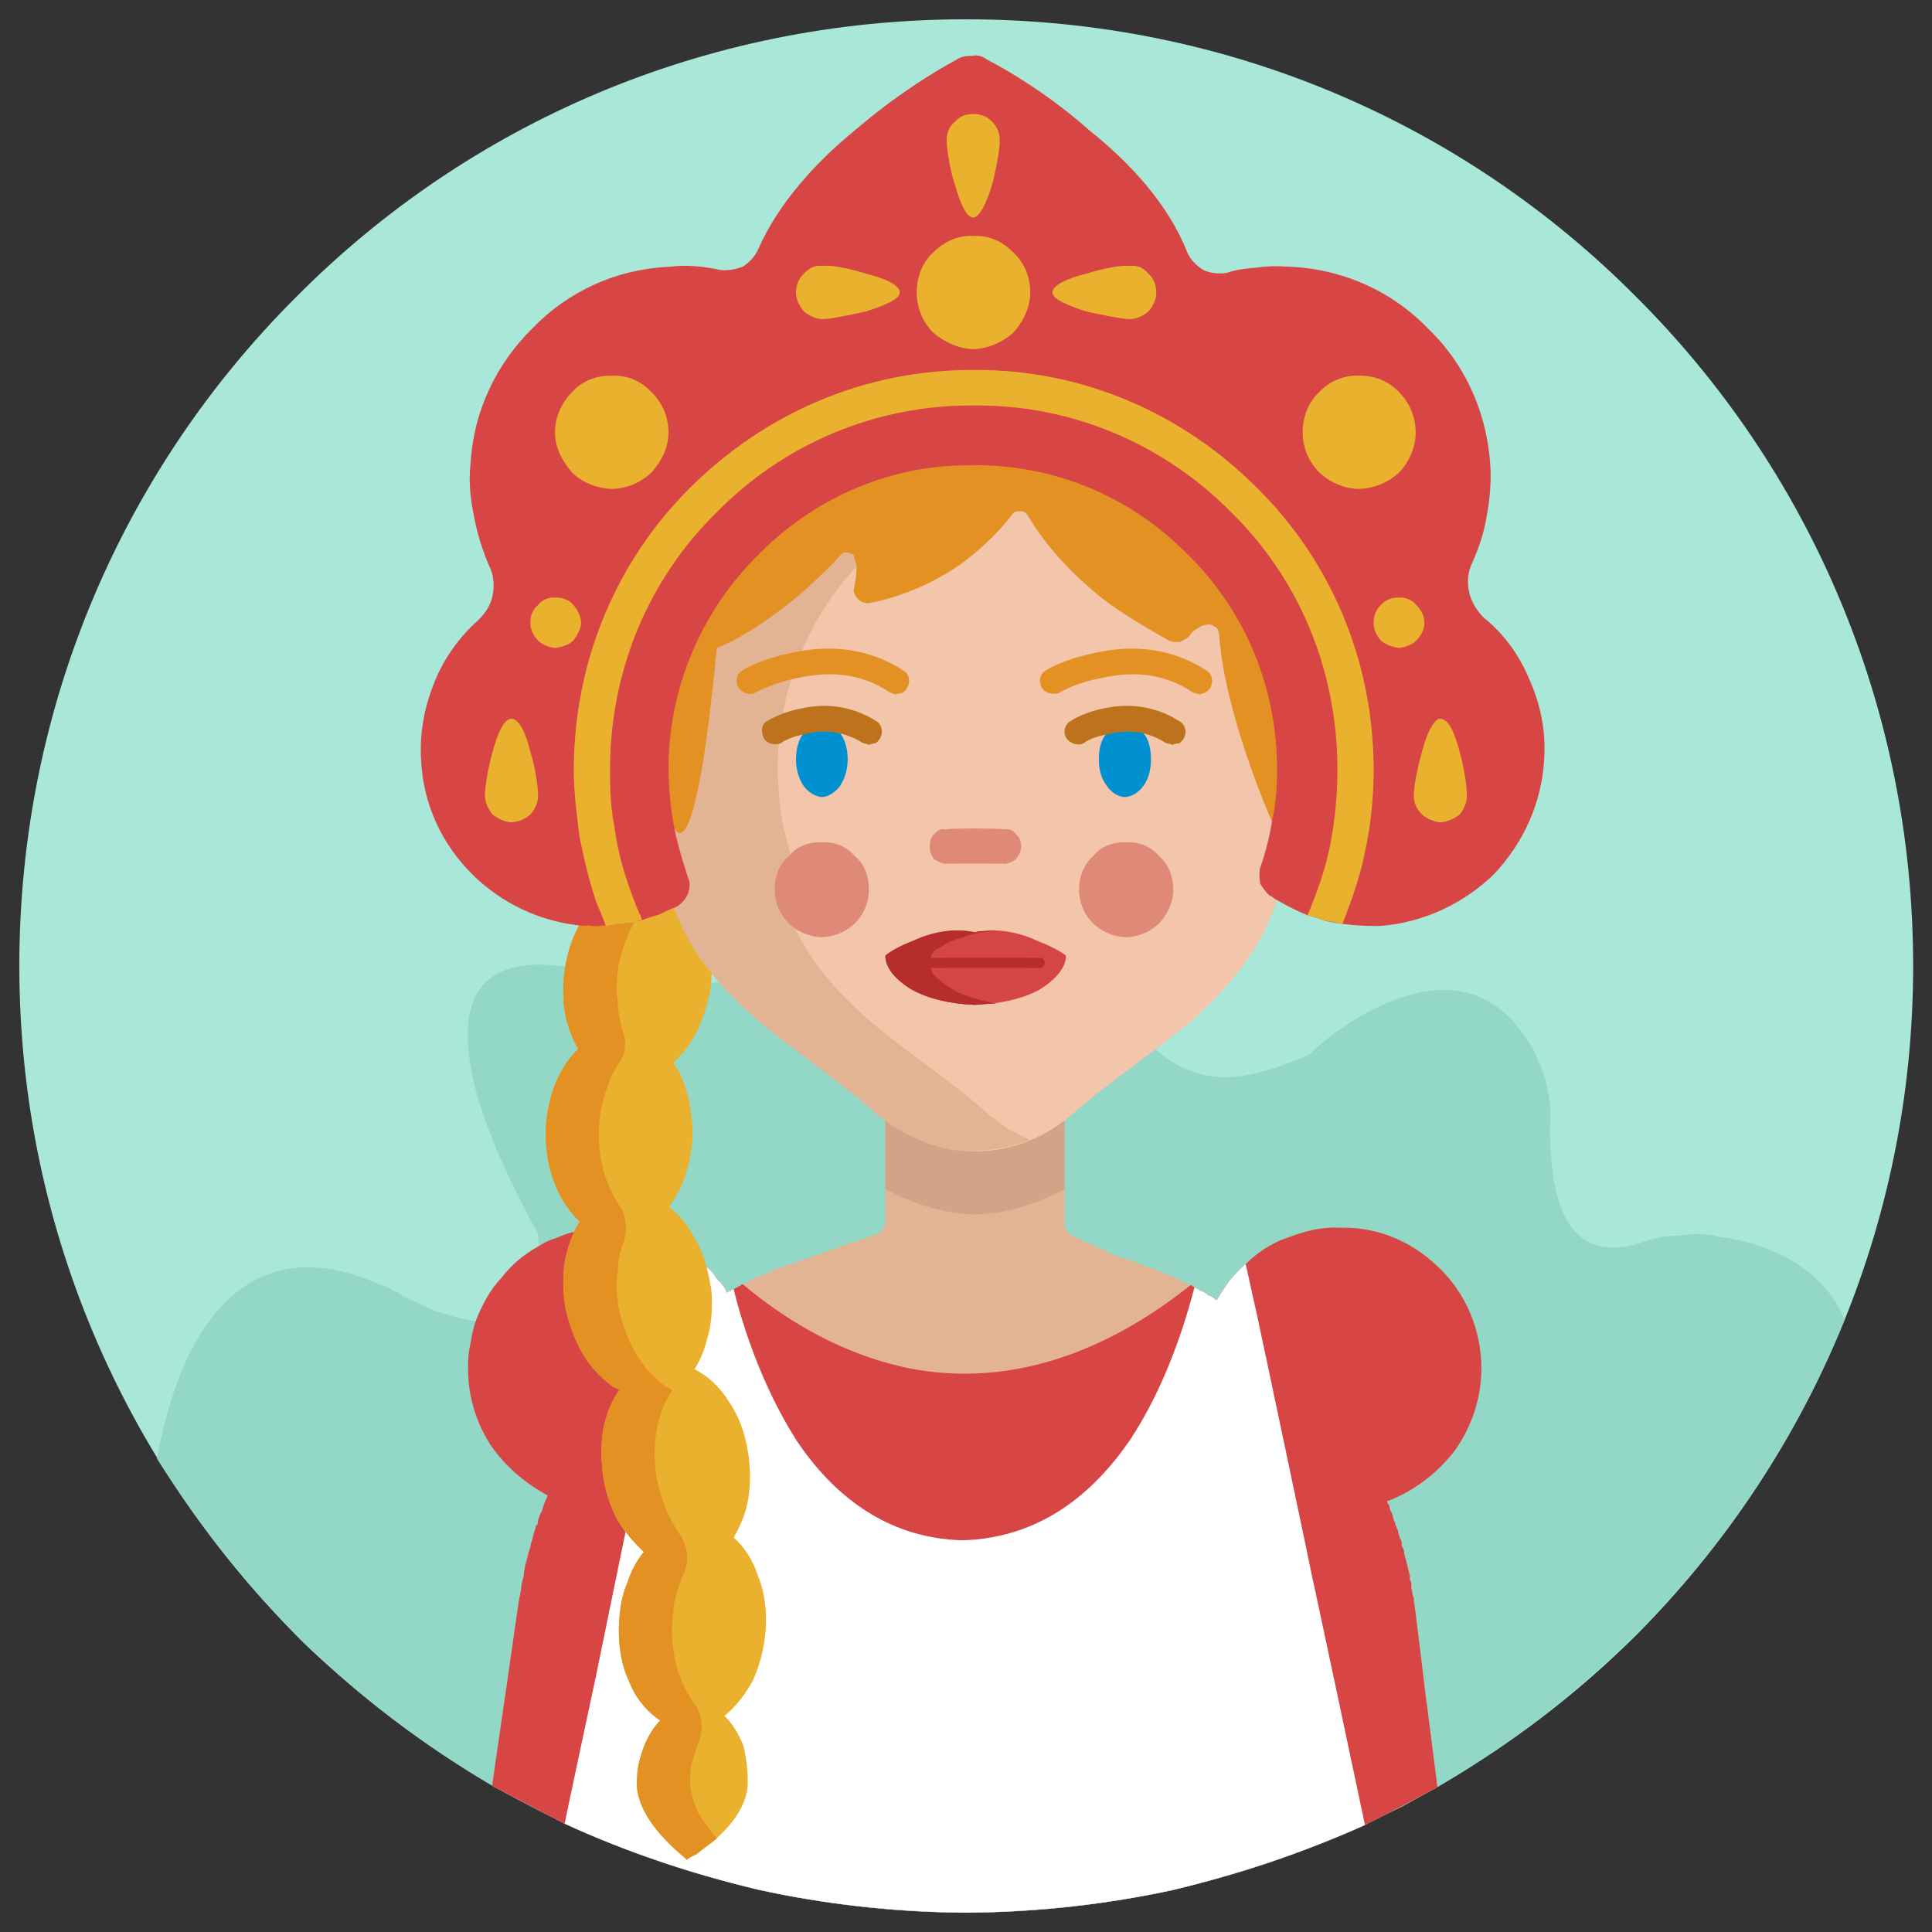 <svg xmlns="http://www.w3.org/2000/svg" version="1.1" xmlns:xlink="http://www.w3.org/1999/xlink" width="100%" height="100%" id="svgWorkerArea" viewBox="0 0 400 400" xmlns:artdraw="https://artdraw.muisca.co" style="background: white;"><rect x="0" y="0" width="400" height="400" fill="#333333" stroke="none"/><defs id="defsdoc"><pattern id="patternBool" x="0" y="0" width="10" height="10" patternUnits="userSpaceOnUse" patternTransform="rotate(35)"><circle cx="5" cy="5" r="4" style="stroke: none;fill: #ff000070;"></circle></pattern></defs><g id="fileImp-12346380" class="cosito"><path id="pathImp-247949546" class="grouped" style="fill:#a9e7d8" d="M396.1 200C396.1 253.967 374.2 302.967 338.7 338.593 303.2 373.867 254.2 395.867 200 396 145.9 395.867 96.9 373.867 61.4 338.593 25.9 302.967 4 253.967 4 200 4 145.767 25.9 96.767 61.4 61.407 96.9 25.667 145.9 3.967 200 4 254.2 3.967 303.2 25.667 338.7 61.407 374.2 96.767 396.1 145.767 396.1 200 396.1 199.867 396.1 199.867 396.1 200"></path><path id="pathImp-143459461" class="grouped" style="fill:#93d8c6" d="M381.9 273.217C373.7 293.367 362.1 312.367 347.7 328.787 333.6 344.867 316.6 358.867 297.6 370.007 295.2 371.267 292.7 372.667 290.2 374.088 287.7 375.267 285.1 376.367 282.6 377.847 270.1 383.467 256.7 387.967 242.9 391.293 229.2 394.267 214.8 395.867 200 396 185.2 395.867 170.7 394.267 156.9 391.219 142.9 387.867 129.5 383.367 116.9 377.571 111.9 374.967 106.8 372.367 101.9 369.724 87.7 361.367 74.7 351.367 62.9 340.184 51.4 328.667 41.2 315.867 32.5 301.997 33.9 294.367 36.9 281.767 43.8 272.882 50.7 263.867 61.7 258.367 78.7 265.966 79.5 266.167 80.4 266.467 81.2 267.108 81.9 267.367 82.8 267.767 83.4 268.37 84.8 268.867 87.2 270.167 89.8 271.283 92.5 272.167 95.5 273.167 98.5 273.5 102 273.667 105.4 273.167 107.9 270.908 110.2 268.467 111.8 264.367 111.5 258.019 111.5 256.967 111.4 256.167 111.4 255.415 111.4 255.367 102.4 239.967 98.5 225.716 94.7 210.967 96 197.167 117 200.122 118.7 200.167 120.4 200.367 122 201.001 123.9 201.267 125.9 201.767 127.9 202.472 128.9 202.667 130.2 202.967 131.4 203.575 132.5 203.867 133.9 204.267 135.2 204.884 135.2 204.767 133.9 205.467 134.8 205.886 135.7 205.867 138.8 205.667 147.2 203.69 147.4 203.367 147.7 203.367 147.9 203.494 147.9 203.367 148.8 203.267 148.8 203.292 148.8 203.267 148.9 202.967 148.9 203.246 148.9 202.967 149.2 202.967 149.2 203.2 150.9 202.667 152.7 202.167 154.8 201.694 156.9 200.867 159 200.367 161.7 199.762 162.4 199.367 163.3 198.967 164.3 198.767 165.2 198.267 166.3 197.767 167.3 197.228 168.4 196.467 169.4 195.867 170.7 195.28 171.9 194.467 173.2 193.667 174.4 193.04 174.4 192.767 175.2 192.467 175.2 192.609 175.4 192.267 175.7 192.267 175.9 192.168 182.9 187.967 190.9 183.267 199.2 180.768 207.4 178.167 215.9 177.467 223.4 182.214 224.5 182.667 225.4 183.267 226.4 184.172 227.4 184.767 228.4 185.467 229.3 186.648 229.3 186.467 229.3 187.267 229.3 188.531 229.4 189.667 229.4 191.267 229.8 193.423 230.2 196.667 230.9 200.867 232.5 205.428 233.9 209.667 236.2 213.767 239.3 217.173 242.4 220.167 246.4 222.367 251.8 222.958 256.9 223.367 263.4 221.867 271.4 218.138 271.4 217.867 278.2 211.367 287.2 207.66 296.2 203.767 307.4 202.667 315.4 214.156 317.4 216.767 318.7 219.867 319.9 223.241 320.7 226.367 321.2 229.767 320.9 233.274 320.9 238.367 321.2 245.667 323.7 251.265 326.1 256.467 330.7 259.967 339.2 257.484 341.9 256.467 344.7 255.867 347.6 255.813 350.2 255.367 353.2 255.367 355.9 256.059 360.4 256.667 365.7 257.967 370.6 260.814 375.2 263.367 379.4 267.267 381.9 273.217 381.9 273.167 381.9 273.167 381.9 273.217"></path><path id="pathImp-41734941" class="grouped" style="fill:#e2b493" d="M282.6 377.847C270.1 383.467 256.7 387.967 242.9 391.293 229.2 394.267 214.8 395.867 200 396 185.2 395.867 170.7 394.267 156.9 391.219 142.9 387.867 129.5 383.367 116.9 377.571 111.9 374.967 106.8 372.367 101.9 369.724 101.9 369.467 104.7 350.267 104.7 350.35 104.7 350.267 107.5 330.867 107.5 330.976 107.7 329.967 107.9 329.267 107.9 328.721 108 327.867 108.2 326.967 108.4 326.489 108.4 325.667 108.5 324.867 108.8 324.276 108.9 323.367 109.2 322.667 109.3 322.087 109.3 321.867 109.3 321.867 109.3 322.079 109.3 321.867 109.5 320.967 109.5 321.203 109.7 320.867 109.7 320.467 109.8 320.333 109.9 319.367 110.2 318.867 110.3 318.324 110.5 317.467 110.7 316.867 110.9 316.337 110.9 315.867 111 315.767 111.3 315.629 111.3 315.367 111.4 314.967 111.4 314.928 111.5 314.167 111.9 313.367 112.2 312.834 112.4 311.967 112.7 311.267 112.9 310.763 113 310.367 113.2 310.267 113.2 310.193 113.3 309.867 113.3 309.667 113.4 309.622 115.8 303.867 118.5 298.767 121.9 293.919 122.8 292.467 123.7 291.467 124.4 290.485 125.4 289.167 126.2 288.167 127 287.182 127 286.967 127 286.967 127 287.182 127 286.967 127 286.967 127 287.189 127.3 287.267 127.4 287.367 127.7 287.533 127.9 287.367 128 287.667 128.2 287.848 126.9 289.767 125.9 291.967 125.2 294.807 124.5 297.267 124.4 300.167 124.7 303.344 124.7 303.667 124.7 303.967 124.8 304.562 124.8 304.867 124.8 305.267 124.9 305.786 125 306.267 125.2 306.867 125.4 307.63 125.4 308.167 125.5 308.667 125.8 309.416 125.9 309.967 126.3 310.867 126.4 311.682 126.7 311.667 126.7 311.767 126.7 312.072 126.8 311.967 126.8 312.167 126.9 312.463 126.9 312.367 126.9 312.467 127 312.795 127 312.867 127.2 312.867 127.2 313.121 127.2 312.967 127.3 313.267 127.3 313.412 127.3 313.367 127.4 313.367 127.4 313.78 127.5 313.767 127.5 313.867 127.7 314.147 127.9 314.267 127.9 314.367 127.9 314.767 127.9 314.667 128 314.667 128 314.889 128 314.767 128 314.767 128 315.005 128 314.867 128.2 314.967 128.2 315.211 128.2 315.167 128.4 315.167 128.4 315.41 128.4 315.367 128.4 315.467 128.5 315.802 128.5 315.867 128.8 315.867 128.9 316.184 128.9 315.967 128.9 316.267 128.9 316.455 128.9 316.367 129.2 316.367 129.2 316.72 129.2 316.667 129.4 316.867 129.4 317.014 129.4 316.967 129.5 316.967 129.5 317.301 129.5 317.167 129.5 317.167 129.5 317.309 129.5 317.167 129.5 317.167 129.5 317.317 129.5 317.167 129.5 317.167 129.5 317.324 129.7 317.367 129.8 317.467 129.9 317.753 129.9 317.667 129.9 317.667 129.9 317.81 129.9 317.667 129.9 317.667 129.9 317.86 129.9 317.667 130 317.767 130 317.968 130 317.867 130 317.867 130.2 318.075 130.3 318.167 130.5 318.367 130.7 318.771 130.7 318.767 130.9 318.767 130.9 318.95 130.9 318.867 130.9 318.867 130.9 319.123 131 319.167 131.3 319.267 131.4 319.558 131.4 319.667 131.5 319.767 131.9 319.98 131.9 319.867 131.9 319.967 131.9 320.188 132.2 320.167 132.2 320.167 132.3 320.408 132.3 320.367 132.4 320.367 132.5 320.617 132.8 320.667 133 320.867 133.3 321.329 132.5 322.267 131.9 323.267 131.3 324.681 130.4 325.967 129.8 327.767 129.3 329.509 129.2 329.667 129.2 329.867 128.9 330.463 128.9 330.867 128.8 331.667 128.5 332.423 128.4 333.367 128.4 334.367 128.2 335.493 128.2 335.667 128.2 335.967 128.2 336.601 128.2 336.967 128.2 337.467 128.2 338.13 128.2 338.167 128.2 338.367 128.2 338.555 128.2 338.467 128.2 338.767 128.2 338.98 128.2 338.867 128.2 338.967 128.2 339.405 128.2 339.367 128.2 339.367 128.2 339.703 128.2 339.667 128.2 339.767 128.2 339.995 128.2 340.167 128.4 340.367 128.4 340.707 128.4 340.467 128.4 340.467 128.4 340.714 128.4 340.667 128.4 340.767 128.4 341.081 128.4 340.967 128.4 341.167 128.4 341.442 128.4 341.367 128.4 341.367 128.4 341.449 128.4 341.367 128.4 341.367 128.4 341.461 128.4 341.367 128.4 341.367 128.4 341.472 128.4 341.367 128.4 341.767 128.4 341.821 128.4 341.867 128.4 341.867 128.4 342.169 128.4 341.967 128.4 341.967 128.4 342.184 128.4 341.967 128.4 341.967 128.4 342.276 128.4 342.267 128.4 342.267 128.4 342.368 128.5 342.367 128.5 342.667 128.5 342.889 128.5 342.767 128.5 342.767 128.5 342.904 128.5 342.767 128.5 342.767 128.5 342.916 128.5 342.767 128.5 342.767 128.5 342.927 128.5 342.867 128.8 342.967 128.8 343.271 128.8 343.267 128.8 343.367 128.8 343.608 128.8 343.467 128.8 343.467 128.8 343.612 128.8 343.467 128.8 343.467 128.8 343.616 128.8 343.467 128.8 343.467 128.8 343.624 128.8 343.467 128.8 343.467 128.8 343.631 128.9 343.667 128.9 343.667 128.9 343.971 128.9 343.867 128.9 343.967 128.9 344.305 128.9 344.167 128.9 344.167 128.9 344.313 128.9 344.167 128.9 344.167 128.9 344.324 128.9 344.167 128.9 344.167 128.9 344.328 128.9 344.167 128.9 344.167 128.9 344.382 128.9 344.167 128.9 344.367 128.9 344.508 128.9 344.367 128.9 344.367 128.9 344.634 128.9 344.767 129.2 344.867 129.2 345.168 129.3 345.267 129.3 345.367 129.3 345.691 129.3 345.667 129.4 345.767 129.4 345.898 129.4 345.767 129.4 345.967 129.4 346.104 129.4 345.967 129.5 345.967 129.5 346.231 129.5 346.167 129.5 346.167 129.5 346.357 129.5 346.267 129.5 346.267 129.5 346.456 129.5 346.367 129.5 346.367 129.7 346.548 129.7 346.467 129.7 346.467 129.7 346.767 129.7 346.667 129.8 346.867 129.8 346.993 129.8 346.867 129.8 346.867 129.8 347.043 129.8 346.867 129.8 346.867 129.8 347.1 129.8 346.867 129.8 346.967 129.8 347.226 129.8 346.967 129.9 347.167 129.9 347.352 129.9 347.167 129.9 347.367 129.9 347.42 129.9 347.367 129.9 347.367 129.9 347.483 129.9 347.367 129.9 347.367 129.9 347.528 129.9 347.367 129.9 347.367 129.9 347.574 129.9 347.367 129.9 347.367 129.9 347.628 129.9 347.367 130 347.367 130 347.636 130 347.367 130 347.367 130 347.643 130 347.367 130 347.467 130 347.773 130 347.467 130 347.767 130 347.904 130 347.867 130.2 347.867 130.2 347.999 130.2 347.867 130.2 347.867 130.2 348.095 130.2 347.867 130.2 347.867 130.2 348.103 130.2 347.867 130.2 347.867 130.2 348.11 130.2 348.167 130.2 348.167 130.3 348.313 130.3 348.267 130.3 348.367 130.3 348.516 130.4 348.367 130.4 348.467 130.4 348.661 130.4 348.667 130.4 348.667 130.4 348.807 130.4 348.667 130.5 348.767 130.5 348.861 130.5 348.767 130.5 348.767 130.5 348.868 130.5 348.767 130.5 348.767 130.5 348.91 130.5 348.767 130.5 348.767 130.5 348.952 130.5 348.867 130.5 348.967 130.7 349.174 130.7 348.967 130.7 349.167 130.7 349.319 130.7 349.167 130.9 349.267 130.9 349.458 130.9 349.267 130.9 349.367 130.9 349.55 130.9 349.367 130.9 349.367 130.9 349.641 130.9 349.467 130.9 349.467 130.9 349.691 130.9 349.467 130.9 349.467 130.9 349.741 130.9 349.667 131 349.867 131 350.032 131 349.867 131 349.867 131 350.04 131 349.867 131 349.867 131 350.086 131 349.867 131 349.867 131.3 350.131 131.3 349.967 131.3 350.267 131.3 350.368 131.4 350.367 131.4 350.367 131.4 350.599 131.4 350.367 131.4 350.467 131.4 350.709 131.4 350.467 131.4 350.467 131.5 350.821 131.5 350.867 131.8 350.867 131.8 351.15 131.8 350.867 131.8 351.167 131.8 351.215 131.8 351.167 131.9 351.167 131.9 351.28 131.9 351.267 131.9 351.267 131.9 351.475 131.9 351.367 131.9 351.467 132.2 351.67 132.2 351.667 132.2 351.667 132.2 351.781 132.2 351.667 132.3 351.767 132.3 351.885 132.3 351.767 132.3 351.767 132.3 351.972 132.3 351.867 132.4 351.867 132.4 352.053 132.4 351.967 132.5 352.167 132.7 352.449 132.8 352.367 132.8 352.467 132.9 352.834 132.9 352.667 132.9 352.667 132.9 352.853 132.9 352.667 132.9 352.667 132.9 352.865 133.2 352.867 133.3 352.967 133.4 353.37 133.5 353.367 133.7 353.467 133.9 353.852 133.9 353.767 133.9 353.767 133.9 353.944 133.9 353.867 133.9 353.867 133.9 354.036 133.9 353.867 134 353.867 134 354.128 134 353.867 134.3 354.167 134.3 354.22 134.4 354.267 134.4 354.267 134.4 354.522 134.7 354.467 134.8 354.667 134.9 354.802 134.9 354.667 134.9 354.767 134.9 354.847 134.9 354.767 134.9 354.767 134.9 354.886 134.9 354.767 135.2 354.867 135.2 355.028 135.2 354.867 135.2 354.967 135.3 355.177 135.3 354.967 135.3 355.167 135.4 355.261 135.4 355.167 135.5 355.267 135.5 355.376 135.5 355.267 135.7 355.267 135.7 355.491 135.7 355.367 135.7 355.367 135.7 355.532 135.7 355.367 135.8 355.367 135.8 355.567 135.8 355.367 135.8 355.367 135.8 355.57 135.8 355.367 135.8 355.367 135.8 355.567 135.8 355.367 135.8 355.367 135.8 355.613 135.8 355.367 135.9 355.467 135.9 355.659 135.9 355.467 136 355.667 136 355.775 136 355.667 136.2 355.667 136.2 355.897 136.2 355.867 136.3 355.867 136.3 355.908 136.3 355.867 136.3 355.867 136.3 355.92 136.3 355.867 136.4 355.867 136.4 356.061 136.5 355.867 136.5 355.967 136.7 356.203 136.7 355.967 136.7 355.967 136.7 356.203 136.2 356.667 135.8 357.167 135.3 357.919 134.9 358.367 134.4 358.967 134 359.916 133.4 360.867 133 362.267 132.7 363.759 132.3 364.867 131.9 366.367 131.9 368.124 131.9 368.767 131.9 369.467 131.9 370.512 132.2 371.167 132.3 371.867 132.5 372.825 132.8 373.367 133 374.267 133.4 375.053 133.9 375.667 134.3 376.367 134.7 377.144 135.2 377.667 135.5 378.267 136 379.058 136.2 378.967 136.3 379.367 136.5 379.651 136.7 379.767 136.9 379.867 136.9 380.221 137 380.167 137.3 380.267 137.3 380.5 137.3 380.367 137.4 380.667 137.4 380.772 137.9 381.167 138.4 381.667 138.9 382.235 138.9 381.967 138.9 381.967 138.9 382.243 138.9 382.267 139 382.267 139.2 382.462 139.2 382.367 139.4 382.367 139.4 382.671 139.4 382.667 139.4 382.667 139.4 382.674 139.4 382.667 139.4 382.367 139.4 382.671 139.4 382.767 139.5 382.867 139.7 383.075 139.9 383.167 140 383.267 140.3 383.445 140.3 383.367 140.4 383.467 140.4 383.774 140.7 383.767 140.8 383.867 140.9 384.08 141 383.967 141.2 384.167 141.3 384.34 141.5 384.367 141.8 384.667 141.9 384.903 142 384.867 142.2 384.867 142.2 385.098 142.2 384.867 142.2 384.867 142.2 385.098 142.2 384.867 142.2 384.867 142.2 385.098 142.2 384.867 142.2 384.867 142.2 385.091 142.2 384.867 142.2 384.867 142.2 385.068 142.2 384.867 142.4 384.867 142.4 385.022 142.4 384.867 142.4 384.867 142.4 385.022 142.4 384.867 142.4 384.867 142.4 384.981 142.4 384.867 142.4 384.867 142.4 384.93 142.4 384.867 142.5 384.667 142.5 384.839 142.8 384.667 142.8 384.667 142.9 384.731 142.9 384.467 142.9 384.467 142.9 384.684 142.9 384.467 142.9 384.467 142.9 384.631 143.3 384.367 143.4 384.167 143.7 384.196 143.7 383.967 143.8 383.967 143.8 384.134 143.8 383.967 143.9 383.867 143.9 384.065 144 383.867 144.2 383.767 144.3 383.801 144.4 383.467 144.5 383.467 144.7 383.507 144.7 383.367 144.9 383.267 144.9 383.402 144.9 383.267 144.9 383.267 145 383.292 145 383.167 145.2 382.867 145.2 383.142 145.4 382.867 145.4 382.867 145.4 382.986 145.4 382.867 145.8 382.667 145.8 382.798 145.8 382.667 145.9 382.367 145.9 382.603 146.2 382.367 146.2 382.367 146.3 382.402 146.4 382.267 146.4 381.967 146.4 382.189 146.4 381.967 146.8 381.867 146.8 381.97 147 381.667 147.3 381.367 147.5 381.403 147.7 381.167 147.9 380.967 147.9 381.033 147.9 380.867 148.2 380.767 148.2 380.848 148.2 380.667 148.4 380.667 148.4 380.658 149.9 379.267 151.4 377.467 152.7 375.853 153.9 373.867 154.5 371.867 154.9 369.778 154.9 366.667 154.5 363.767 153.9 361.398 152.9 358.867 151.5 356.667 150 355.285 152.3 353.367 154.3 350.867 155.8 348.061 157.3 344.867 158.2 341.367 158.5 337.668 158.5 336.367 158.5 335.167 158.5 334.213 158.5 332.867 158.4 331.867 158.2 330.907 158.2 330.267 157.9 329.467 157.9 329.046 157.8 328.767 157.8 328.467 157.7 328.439 157.7 328.167 157.7 327.867 157.4 327.843 157.4 327.367 157.4 327.367 157.4 327.259 157 326.367 156.9 325.667 156.5 325.019 156.3 324.467 156.2 324.167 156 323.955 155.8 323.267 155.5 322.767 155.3 322.462 155.3 322.367 155.2 322.167 155.2 322.221 154.9 321.867 154.9 321.867 154.9 321.987 154.8 321.467 154.4 321.167 154.4 321.076 154.4 320.867 154.3 320.667 154.3 320.859 154 320.667 154 320.467 153.9 320.647 153.9 320.367 153.9 320.267 153.7 320.228 153.5 319.967 153.4 319.867 153.3 319.82 152.9 319.267 152.4 318.767 151.9 318.35 153.3 315.867 154.4 313.367 154.9 310.457 155.4 307.367 155.4 303.967 154.9 300.854 154.9 300.367 154.8 300.167 154.8 300.096 154.8 299.867 154.8 299.767 154.5 299.728 154.5 299.467 154.5 299.367 154.5 299.354 154.5 299.267 154.5 299.267 154.5 299.346 154.5 299.267 154.4 298.867 154.4 298.982 154.4 298.767 154.4 298.467 154.4 298.619 154.4 298.367 154.4 298.367 154.4 298.611 154.4 298.367 154.4 297.967 154.3 297.983 154.3 297.867 154.3 297.867 154.3 297.891 154.3 297.867 154.3 297.867 154.3 297.884 154.3 297.867 154.3 297.667 154.3 297.799 154.3 297.667 154.3 297.467 154.3 297.708 154 297.467 154 297.367 154 297.443 154 297.267 154 297.167 153.9 297.179 153.9 296.967 153.9 296.967 153.9 297.172 153.9 296.867 153.9 296.767 153.9 296.82 153.9 296.667 153.9 296.367 153.9 296.475 153.7 296.267 153.7 296.167 153.7 296.084 153.7 295.867 153.5 295.467 153.5 295.694 153.4 295.367 153.4 295.367 153.4 295.395 153.4 295.167 153.3 294.967 153.3 295.097 153.3 294.767 153.2 294.667 153.2 294.741 153.2 294.467 153 294.367 153 294.385 152.3 292.367 151.4 290.767 150.2 289.313 149.2 287.667 147.9 286.367 146.7 285.419 146.4 285.167 146.4 284.867 146.2 285.048 145.9 284.767 145.9 284.767 145.8 284.7 145.5 284.367 145.4 284.367 145.2 284.367 145 283.967 144.9 283.967 144.7 284.057 144.4 283.667 144 283.467 143.8 283.505 144.9 281.667 145.9 279.467 146.4 277.22 147.2 274.667 147.4 272.167 147.4 269.563 148.4 268.767 149.3 268.267 150.2 267.887 150.2 267.767 150.2 267.767 150.2 267.879 150.2 267.767 150.4 267.667 150.4 267.787 150.4 267.667 150.5 267.667 150.5 267.695 150.5 267.667 150.5 267.367 150.5 267.672 150.5 267.367 150.5 267.367 150.5 267.649 150.9 267.367 151 267.267 151.3 267.295 151.4 266.967 151.8 266.867 151.9 266.952 152.2 266.767 152.4 266.467 152.7 266.585 152.8 266.367 153 266.167 153.2 266.273 153.4 265.967 153.5 265.867 153.9 265.972 155.4 264.967 157 264.267 158.8 263.663 160.4 262.767 162.2 262.167 163.9 261.676 163.9 261.667 165.8 260.867 165.8 261.064 165.8 260.867 167.5 260.367 167.5 260.452 167.5 260.367 167.5 260.367 167.5 260.452 167.5 260.367 167.5 260.367 167.5 260.448 167.5 260.367 167.5 260.367 167.5 260.444 167.5 260.367 169.2 259.767 169.2 259.9 169.2 259.767 170.7 259.267 170.7 259.357 170.7 259.267 173 258.367 173 258.538 173 258.367 175.4 257.467 175.4 257.718 175.4 257.467 178.3 256.667 178.3 256.719 178.3 256.667 181.2 255.467 181.2 255.72 181.2 255.467 181.2 255.467 181.2 255.716 181.8 255.367 182.4 254.867 182.8 254.604 183 253.867 183.3 253.367 183.3 252.841 183.3 252.767 183.3 223.467 183.3 223.727 183.3 223.467 220.4 223.467 220.4 223.727 220.4 223.467 220.4 253.267 220.4 253.326 220.4 253.767 220.7 254.267 220.9 254.967 221.3 255.367 221.7 255.767 222.2 256.091 222.2 255.867 226.7 257.867 226.7 258.104 226.7 257.867 231 259.967 231 260.118 231 259.967 233.3 260.667 233.3 260.876 233.3 260.667 235.7 261.367 235.7 261.634 235.8 261.667 235.9 261.667 236 261.798 236.3 261.767 236.4 261.767 236.5 261.978 237.4 262.167 238.2 262.367 238.9 262.843 239.7 262.967 240.4 263.367 241.3 263.77 241.7 263.867 242.2 263.967 242.7 264.361 243 264.367 243.7 264.667 244 264.986 244 264.867 244.7 265.167 244.7 265.309 244.9 265.267 245.2 265.367 245.4 265.637 245.5 265.467 245.8 265.667 245.9 265.897 246 265.767 246.3 265.867 246.4 266.158 246.4 265.967 246.9 266.167 246.9 266.354 246.9 266.367 247 266.367 247.2 266.556 247.2 266.367 247.4 266.467 247.4 266.66 247.5 266.467 247.5 266.467 247.7 266.77 247.8 266.767 247.9 266.867 248 266.992 248.2 266.867 248.4 266.867 248.4 267.214 249.2 267.367 249.7 267.767 250.2 268.186 250.9 268.367 251.4 268.767 251.9 269.213 253.3 269.867 254.5 270.767 255.9 271.777 257.4 272.767 258.9 273.767 260.4 274.966 260.4 274.867 260.9 275.167 260.9 275.368 260.9 275.367 261.2 275.367 261.2 275.697 261.4 275.767 261.6 275.767 261.7 276.027 264.6 278.267 267.2 280.667 269.7 283.531 273.7 287.367 277.1 291.967 280.1 296.962 281.2 298.367 282.2 300.267 283.1 302.142 283.9 303.367 284.6 304.867 285.4 306.413 285.9 307.867 286.7 309.467 287.4 311.414 287.6 311.467 287.7 311.767 287.7 312.153 287.7 312.367 287.9 312.467 287.9 312.899 288.1 312.967 288.2 313.367 288.4 313.995 288.4 314.267 288.6 314.667 288.7 315.096 288.9 315.167 288.9 315.367 288.9 315.809 289.1 315.967 289.2 316.367 289.4 316.949 289.7 317.367 289.7 317.867 289.9 318.672 290.1 318.767 290.1 318.867 290.2 319.366 290.2 319.367 290.2 319.767 290.2 320.065 290.2 319.867 290.4 320.467 290.4 320.644 290.6 320.667 290.6 320.867 290.7 321.229 290.7 321.867 290.9 322.367 291.2 323.376 291.4 324.167 291.6 325.167 291.9 326.233 291.9 326.167 291.9 326.867 291.9 326.933 291.9 326.967 291.9 327.267 292.2 327.627 292.2 327.367 292.2 328.267 292.2 328.326 292.2 328.367 292.2 328.667 292.2 328.969 292.2 328.867 292.4 329.367 292.4 329.605 292.4 329.667 292.4 329.867 292.4 330.191 292.4 330.267 292.4 330.367 292.7 330.776 292.7 331.267 292.7 331.767 292.9 332.56 292.9 332.367 295.2 351.167 295.2 351.284 295.2 351.167 297.6 369.867 297.6 370.007 292.7 372.667 287.7 375.267 282.6 377.847 282.6 377.767 282.6 377.767 282.6 377.847"></path><path id="pathImp-334419904" class="grouped" style="fill:#d74545" d="M306.7 283.338C306.7 275.167 303.4 267.867 298.2 262.727 292.7 257.267 285.6 253.967 277.4 254.191 273.7 253.967 270.2 254.867 266.7 256.198 263.4 257.267 260.4 259.267 257.9 261.702 256.7 262.667 255.7 263.867 254.5 265.204 253.7 266.367 252.8 267.667 251.9 269.213 251.9 268.967 251.9 268.967 251.9 269.205 251.9 268.967 251.9 268.967 251.9 269.197 251.4 268.667 250.9 268.367 250.2 268.186 249.7 267.767 249.2 267.367 248.4 267.214 248.4 266.867 248.2 266.867 248 266.992 247.9 266.867 247.8 266.767 247.7 266.77 247.5 266.467 247.5 266.467 247.4 266.66 247.4 266.367 247.3 266.367 247.3 266.556 247.2 266.367 247 266.367 246.9 266.354 246.9 266.167 246.4 265.967 246.4 266.158 224.7 283.367 204.8 286.367 188.8 283.402 172.7 280.267 160.4 271.467 153.9 265.974 153.5 265.867 153.4 265.967 153.2 266.275 153 266.167 152.8 266.367 152.7 266.587 152.4 266.467 152.2 266.767 151.9 266.955 151.8 266.867 151.4 266.967 151.3 267.298 151 267.267 150.9 267.367 150.5 267.651 150 266.467 149.4 265.667 148.5 264.895 147.9 263.867 147.2 262.967 146.3 262.392 145.5 261.667 144.9 260.867 144.2 260.488 143.4 259.767 142.5 259.267 141.8 258.808 139.9 257.467 137.9 256.467 136 255.945 133.9 254.967 131.9 254.467 129.7 254.414 128.4 254.167 127.3 253.967 125.9 254.192 123.7 253.967 121.3 254.267 118.9 255.064 117.7 255.267 116.4 255.767 115.2 256.3 113.9 256.667 112.7 257.267 111.5 258.019 108.5 259.667 105.9 261.867 103.8 264.58 101.5 266.967 99.8 270.167 98.5 273.5 98 274.867 97.7 276.467 97.4 278.278 97 279.767 96.9 281.367 96.9 283.338 96.9 288.967 98.5 294.367 101.5 299.058 104.4 303.367 108.5 306.967 113.4 309.622 113.3 309.667 113.3 309.867 113.2 310.192 113.2 310.267 113 310.367 112.9 310.762 112.7 311.267 112.4 311.967 112.2 312.833 111.9 313.367 111.5 314.167 111.4 314.927 111.4 314.967 111.3 315.367 111.3 315.629 111 315.767 110.9 315.867 110.9 316.336 110.7 316.867 110.5 317.467 110.3 318.323 110.2 318.867 109.9 319.367 109.8 320.333 109.7 320.467 109.7 320.867 109.5 321.202 109.4 321.367 109.4 321.767 109.3 322.078 109.3 321.867 109.3 321.867 109.3 322.086 108.9 323.367 108.5 324.867 108.4 326.488 108.2 326.967 108 327.867 107.9 328.72 107.9 329.267 107.7 329.967 107.5 330.975 107.5 330.867 104.7 350.267 104.7 350.349 104.7 350.267 101.9 369.467 101.9 369.723 106.8 372.367 111.9 374.967 116.9 377.571 129.5 383.367 142.9 387.867 156.9 391.218 170.7 394.267 185.2 395.867 200 396 214.8 395.867 229.2 394.267 242.9 391.294 256.7 387.967 270.1 383.467 282.6 377.848 287.7 375.267 292.7 372.667 297.6 370.008 297.6 369.867 295.2 351.167 295.2 351.285 295.2 351.167 292.9 332.367 292.9 332.561 292.7 331.767 292.7 331.267 292.7 330.777 292.4 330.267 292.4 329.867 292.4 329.606 292.4 329.367 292.2 328.867 292.2 328.97 292.2 328.667 292.2 328.367 292.2 328.327 292.2 328.267 292.2 327.367 292.2 327.627 291.9 327.267 291.9 326.967 291.9 326.934 291.9 326.867 291.9 326.167 291.9 326.234 291.6 325.167 291.4 324.167 291.2 323.377 290.9 322.367 290.7 321.867 290.7 321.23 290.6 320.667 290.4 320.267 290.2 320.066 290.2 319.767 290.2 319.367 290.2 319.366 290.1 318.867 290.1 318.767 289.9 318.672 289.7 317.867 289.4 317.267 289.4 316.732 289.4 316.667 289.2 316.367 289.2 316.521 289.1 315.967 289.1 315.867 288.9 315.809 288.9 315.367 288.9 315.167 288.7 315.096 288.6 314.667 288.4 314.267 288.4 313.995 288.2 313.367 288.1 312.967 287.9 312.899 287.9 312.467 287.7 312.367 287.7 312.153 287.7 311.767 287.6 311.467 287.4 311.414 287.4 311.167 287.2 311.167 287.2 311.115 287.2 310.867 287.2 310.767 287.2 310.817 292.9 308.667 297.7 304.867 301.2 300.336 304.7 295.367 306.7 289.467 306.7 283.338 306.7 283.167 306.7 283.167 306.7 283.338M158.5 337.667C158.2 341.367 157.3 344.867 155.8 348.06 154.3 350.867 152.3 353.367 150 355.284 151.5 356.667 152.9 358.867 153.9 361.397 154.5 363.767 154.9 366.667 154.9 369.777 154.5 371.867 153.9 373.867 152.7 375.852 151.4 377.467 149.9 379.267 148.4 380.657 148.4 380.667 148.2 380.667 148.2 380.848 148 380.767 148 380.767 147.9 381.032 147.9 380.967 147.7 381.167 147.5 381.403 147.4 381.367 147.3 381.467 147.2 381.744 147.2 381.467 146.8 381.867 146.8 381.969 146.8 381.867 146.4 381.967 146.4 382.188 146.4 382.267 146.2 382.367 145.9 382.602 145.9 382.367 145.8 382.667 145.8 382.797 145.5 382.767 145.4 382.867 145.2 383.141 145.2 382.867 145 383.167 145 383.291 144.9 383.267 144.9 383.267 144.9 383.402 144.9 383.267 144.7 383.367 144.7 383.506 144.5 383.467 144.4 383.467 144.3 383.8 144.2 383.767 143.9 383.867 143.8 384.133 143.8 383.967 143.7 383.967 143.7 384.195 143.4 384.167 143.3 384.367 142.9 384.631 142.9 384.467 142.9 384.467 142.9 384.683 142.9 384.467 142.9 384.467 142.9 384.73 142.8 384.667 142.8 384.667 142.5 384.838 142.5 384.667 142.4 384.867 142.4 384.929 142.4 384.867 142.4 384.867 142.4 384.98 142.4 384.867 142.4 384.867 142.4 385.021 142.4 384.867 142.4 384.867 142.4 385.021 142.4 384.867 142.2 384.867 142.2 385.067 142.2 384.867 142.2 384.867 142.2 385.09 142.2 384.867 142.2 384.867 142.2 385.097 142.2 384.867 142.2 384.867 142.2 385.098 142.2 384.867 142.2 384.867 142.2 385.098 142.2 384.867 142 384.867 141.9 384.902 141.8 384.667 141.5 384.367 141.3 384.34 141.2 384.167 141 383.967 140.9 384.079 140.8 383.867 140.7 383.767 140.4 383.773 140.4 383.667 140.4 383.467 140.4 383.614 140.4 383.467 140.3 383.267 140.3 383.444 140 383.167 139.9 383.167 139.7 383.074 139.5 382.867 139.4 382.767 139.4 382.67 139.4 382.367 139.4 382.667 139.4 382.673 139.4 382.667 139.4 382.667 139.4 382.67 139.4 382.367 139.2 382.367 139.2 382.462 139 382.267 138.9 382.267 138.9 382.242 138.9 381.967 138.9 381.967 138.9 382.234 138.4 381.467 137.9 381.167 137.4 380.772 137.4 380.667 137.3 380.367 137.3 380.499 136.9 380.167 136.7 379.867 136.5 379.65 136.3 379.367 136.2 378.967 136 379.057 135.5 378.267 135.2 377.667 134.7 377.144 134.3 376.367 133.9 375.667 133.4 375.053 133.3 374.467 133 374.267 132.9 373.955 132.8 373.367 132.7 372.967 132.5 372.824 132.3 371.867 132.2 371.167 131.9 370.511 131.9 369.467 131.9 368.767 131.9 368.123 131.9 366.367 132.3 364.867 132.7 363.758 133 362.267 133.4 360.867 134 359.915 134.4 358.967 134.9 358.367 135.3 357.918 135.8 357.167 136.2 356.667 136.7 356.202 136.7 355.967 136.7 355.967 136.7 356.202 136.7 355.967 136.4 355.867 136.4 356.064 136.4 355.867 136.3 355.867 136.3 355.907 136 355.667 135.9 355.467 135.8 355.566 135.8 355.367 135.8 355.367 135.8 355.569 135.8 355.367 135.8 355.367 135.8 355.566 135.8 355.367 135.7 355.367 135.7 355.531 135.7 355.367 135.7 355.367 135.7 355.489 135.5 355.267 135.4 355.167 135.4 355.26 135.3 355.167 135.3 354.967 135.3 355.176 135.2 354.967 135.2 354.867 135.2 355.034 135.2 354.867 134.9 354.767 134.9 354.885 134.9 354.767 134.9 354.767 134.9 354.846 134.9 354.667 134.9 354.667 134.9 354.801 134.8 354.667 134.7 354.467 134.4 354.522 134.4 354.267 134.4 354.267 134.3 354.219 134.3 354.167 134 353.867 134 354.13 134 353.867 134 353.867 133.9 354.035 133.9 353.867 133.9 353.867 133.9 353.943 133.9 353.767 133.9 353.767 133.9 353.852 133.7 353.467 133.5 353.367 133.4 353.369 133.2 352.867 132.9 352.667 132.7 352.448 132.5 352.167 132.5 351.967 132.4 352.052 132.4 351.867 132.3 351.867 132.3 351.971 132.3 351.767 132.3 351.767 132.3 351.884 132.2 351.667 132.2 351.467 131.9 351.585 131.9 351.367 131.9 351.267 131.9 351.279 131.9 351.167 131.8 351.167 131.8 351.214 131.8 351.167 131.8 350.867 131.8 351.149 131.8 350.867 131.5 350.867 131.5 350.82 131.5 350.767 131.4 350.467 131.4 350.709 131.4 350.467 131.4 350.367 131.4 350.598 131.4 350.367 131.4 350.367 131.3 350.367 131.3 350.267 131.3 349.967 131.3 350.131 131.3 349.867 131 349.867 131 350.085 131 349.867 131 349.867 131 350.039 131 349.867 131 349.867 131 350.031 131 349.867 130.9 349.667 130.9 349.836 130.9 349.667 130.9 349.467 130.9 349.641 130.9 349.367 130.9 349.367 130.9 349.549 130.9 349.367 130.9 349.267 130.9 349.457 130.9 349.267 130.7 349.167 130.7 349.315 130.7 349.167 130.7 348.967 130.7 349.174 130.5 348.967 130.5 348.867 130.5 348.952 130.5 348.767 130.5 348.767 130.5 348.91 130.5 348.767 130.5 348.767 130.5 348.867 130.5 348.767 130.5 348.767 130.5 348.86 130.5 348.767 130.4 348.767 130.4 348.83 130.4 348.767 130.4 348.667 130.4 348.806 130.4 348.667 130.4 348.467 130.4 348.661 130.4 348.467 130.4 348.367 130.3 348.515 130.3 348.367 130.3 348.267 130.3 348.312 130.2 348.167 130.2 348.167 130.2 348.11 130.2 347.867 130.2 347.867 130.2 348.102 130.2 347.867 130.2 347.867 130.2 348.094 130.2 347.867 130.2 347.867 130.2 347.952 130.2 347.867 130 347.767 130 347.803 130 347.467 130 347.467 130 347.642 130 347.367 130 347.367 129.9 347.635 129.9 347.367 129.9 347.367 129.9 347.627 129.9 347.367 129.9 347.367 129.9 347.6 129.9 347.367 129.9 347.367 129.9 347.574 129.9 347.367 129.9 347.367 129.9 347.528 129.9 347.367 129.9 347.367 129.9 347.482 129.9 347.367 129.9 347.367 129.9 347.42 129.9 347.367 129.9 347.167 129.9 347.351 129.9 347.167 129.8 346.967 129.8 347.225 129.8 346.967 129.8 346.867 129.8 347.099 129.8 346.867 129.8 346.867 129.8 347.053 129.8 346.867 129.8 346.867 129.8 347.007 129.8 346.867 129.8 346.867 129.8 346.992 129.8 346.867 129.8 346.867 129.8 346.969 129.8 346.867 129.7 346.867 129.7 346.946 129.7 346.867 129.7 346.467 129.7 346.654 129.5 346.367 129.5 346.267 129.5 346.356 129.5 346.267 129.5 346.167 129.5 346.23 129.5 345.967 129.4 345.967 129.4 346.103 129.4 345.967 129.4 345.767 129.4 345.897 129.4 345.767 129.3 345.667 129.3 345.69 129.2 345.267 129.2 344.867 128.9 344.634 128.9 344.367 128.9 344.367 128.9 344.507 128.9 344.367 128.9 344.167 128.9 344.381 128.9 344.167 128.9 344.167 128.9 344.346 128.9 344.167 128.9 344.167 128.9 344.312 128.9 344.167 128.9 344.167 128.9 344.304 128.9 343.967 128.9 343.867 128.9 343.96 128.9 343.667 128.8 343.467 128.8 343.615 128.8 343.467 128.8 343.467 128.8 343.611 128.8 343.467 128.8 343.467 128.8 343.608 128.8 343.467 128.8 343.167 128.8 343.27 128.8 342.967 128.5 342.867 128.5 342.926 128.5 342.767 128.5 342.767 128.5 342.918 128.5 342.767 128.5 342.767 128.5 342.911 128.5 342.767 128.5 342.767 128.5 342.903 128.5 342.767 128.5 342.767 128.5 342.888 128.5 342.667 128.5 342.367 128.4 342.367 128.4 342.267 128.4 342.267 128.4 342.275 128.4 341.967 128.4 341.967 128.4 342.183 128.4 341.967 128.4 341.967 128.4 342.169 128.4 341.867 128.4 341.867 128.4 341.812 128.4 341.467 128.4 341.367 128.4 341.449 128.4 341.367 128.4 341.367 128.4 341.442 128.4 341.367 128.4 340.867 128.4 341.081 128.4 340.767 128.4 340.667 128.4 340.714 128.4 340.467 128.4 340.467 128.4 340.707 128.4 340.367 128.2 340.167 128.2 339.995 128.2 339.867 128.2 339.667 128.2 339.703 128.2 339.367 128.2 339.367 128.2 339.405 128.2 339.267 128.2 339.267 128.2 339.317 128.2 339.267 128.2 338.967 128.2 339.229 128.2 338.867 128.2 338.867 128.2 338.892 128.2 338.767 128.2 338.467 128.2 338.555 128.2 338.367 128.2 338.367 128.2 338.509 128.2 338.367 128.2 338.367 128.2 338.463 128.2 338.167 128.2 337.967 128.2 338.081 128.2 337.767 128.2 337.667 128.2 337.698 128.2 336.867 128.2 335.967 128.2 335.493 128.4 334.367 128.4 333.367 128.5 332.423 128.8 331.667 128.9 330.867 128.9 330.463 129.2 329.867 129.2 329.667 129.3 329.509 129.4 328.967 129.5 328.767 129.5 328.579 130 326.967 130.5 325.767 131.3 324.681 131.9 323.267 132.5 322.267 133.3 321.329 133 320.867 132.8 320.667 132.5 320.617 132.5 320.467 132.3 320.267 132.3 320.408 132.2 320.167 132.2 320.167 131.9 320.188 131.9 319.967 131.9 319.967 131.9 320.09 131.9 319.867 131.9 319.867 131.9 319.98 131.5 319.767 131.4 319.667 131.4 319.558 131.3 319.267 131 319.167 130.9 319.123 130.9 318.867 130.9 318.867 130.9 318.95 130.9 318.767 130.7 318.767 130.7 318.771 130.5 318.367 130.3 318.167 130.2 318.075 130 317.867 130 317.867 130 317.968 130 317.767 130 317.767 129.9 317.86 129.9 317.667 129.9 317.667 129.9 317.81 129.9 317.667 129.9 317.667 129.9 317.753 129.8 317.467 129.8 317.467 129.8 317.542 129.7 317.367 129.7 317.267 129.5 317.324 129.5 317.167 129.5 317.167 129.5 317.317 129.5 317.167 129.5 317.167 129.5 317.309 129.5 317.167 129.5 317.167 129.5 317.301 129.4 316.967 129.3 316.767 129.2 316.751 128.9 316.367 128.9 316.267 128.9 316.184 128.8 315.867 128.8 315.867 128.8 316.069 128.8 315.867 128.8 315.867 128.8 315.985 128.8 315.867 128.5 315.767 128.5 315.9 128.5 315.767 128.4 315.467 128.4 315.658 128.4 315.367 128.4 315.367 128.4 315.41 128.4 315.167 128.2 315.167 128.2 315.211 128.2 314.967 128 314.867 128 315.005 128 314.767 128 314.767 128 314.924 128 314.767 128 314.767 128 314.844 127.9 314.667 127.9 314.667 127.9 314.809 127.9 314.667 127.9 314.667 127.9 314.767 127.9 314.367 127.9 314.267 127.7 314.147 127.5 313.867 127.5 313.767 127.4 313.78 127.4 313.367 127.3 313.367 127.3 313.412 127.3 313.267 127.2 312.967 127.2 313.121 127.2 312.867 127 312.867 127 312.908 127 312.667 127 312.467 126.9 312.684 126.9 312.367 126.9 312.367 126.9 312.462 126.9 312.367 126.9 312.367 126.9 312.462 128 312.367 129.4 312.167 130.7 312.102 131.8 311.767 132.9 311.467 133.9 311.387 134.9 310.967 136 310.667 137 310.31 140.7 308.667 143.9 306.467 146.7 303.953 149.4 300.967 151.5 297.867 153 294.385 153 294.367 153.2 294.467 153.2 294.742 153.2 294.667 153.3 294.767 153.3 295.098 153.4 295.167 153.4 295.367 153.5 295.695 153.5 295.467 153.7 295.867 153.7 296.085 153.7 296.167 153.7 296.267 153.9 296.494 153.9 296.367 153.9 296.367 153.9 296.506 153.9 296.367 153.9 296.767 153.9 296.839 153.9 296.767 153.9 296.867 153.9 297.173 153.9 296.967 153.9 296.967 153.9 297.18 154 297.167 154 297.267 154 297.444 154 297.367 154 297.467 154.3 297.708 154.3 297.667 154.3 297.667 154.3 297.799 154.3 297.667 154.3 297.667 154.3 297.885 154.3 297.867 154.3 297.867 154.3 297.892 154.3 297.867 154.3 297.867 154.3 297.983 154.3 297.867 154.3 297.867 154.3 298.068 154.4 297.967 154.4 298.367 154.4 298.612 154.4 298.367 154.4 298.367 154.4 298.62 154.4 298.467 154.4 298.767 154.4 298.98 154.4 298.867 154.5 299.267 154.5 299.347 154.5 299.267 154.5 299.267 154.5 299.354 154.5 299.367 154.5 299.467 154.5 299.729 154.5 299.667 154.8 299.967 154.8 300.097 154.8 300.167 154.9 300.367 154.9 300.855 155.4 303.967 155.4 307.367 154.9 310.458 154.4 313.367 153.3 315.867 151.9 318.35 152.2 318.367 152.4 318.767 152.7 319.054 153 319.267 153.3 319.667 153.7 320.228 153.9 320.267 153.9 320.367 153.9 320.648 154 320.467 154 320.667 154.3 320.859 154.3 320.667 154.4 320.867 154.4 321.077 154.4 320.967 154.4 321.167 154.5 321.526 154.8 321.467 154.9 321.767 154.9 321.988 154.9 321.867 155.2 322.267 155.3 322.462 155.5 322.767 155.8 323.267 156 323.955 156.2 324.167 156.3 324.467 156.5 325.02 156.5 325.167 156.7 325.267 156.7 325.561 156.9 325.667 156.9 325.767 156.9 326.114 156.9 325.967 156.9 326.167 157 326.397 157 326.367 157 326.367 157 326.68 157.3 326.667 157.3 326.867 157.4 327.259 157.4 327.367 157.4 327.367 157.4 327.844 157.7 327.867 157.7 328.167 157.7 328.44 157.8 328.467 157.8 328.767 157.9 329.047 157.9 329.467 158.2 330.267 158.2 330.907 158.4 331.867 158.5 332.867 158.5 334.213 158.5 335.167 158.5 336.367 158.5 337.667 158.5 337.467 158.5 337.467 158.5 337.667"></path><path id="pathImp-964382727" class="grouped" style="fill:#fff" d="M282.6 377.847C270.1 383.467 256.7 387.967 242.9 391.293 229.2 394.267 214.8 395.867 200 396 185.2 395.867 170.7 394.267 156.9 391.219 142.9 387.867 129.5 383.367 116.9 377.571 116.9 377.367 123.3 347.367 123.3 347.44 123.3 347.367 129.5 317.167 129.5 317.309 129.5 317.167 129.5 317.167 129.5 317.301 129.5 317.167 130 314.467 130 314.702 130 314.467 130.7 311.867 130.7 312.103 130.7 311.867 133.4 298.867 133.4 298.942 133.4 298.867 136.2 285.667 136.2 285.781 136.2 285.667 138.9 272.167 138.9 272.294 138.9 272.167 141.8 258.767 141.8 258.808 142.5 259.267 143.4 259.767 144.2 260.488 144.9 260.867 145.5 261.667 146.3 262.391 147.2 262.967 147.9 263.867 148.5 264.894 149.4 265.667 150 266.467 150.5 267.651 150.9 267.367 151 267.267 151.3 267.297 151.4 266.967 151.8 266.867 151.9 266.954 153.7 274.267 157.7 286.967 165 298.363 172.4 309.367 183.4 318.467 199.2 318.902 215.4 318.467 226.4 309.167 234 298.066 241.5 286.667 245.4 273.767 247.3 266.556 247.3 266.367 247.4 266.467 247.4 266.66 247.5 266.467 247.5 266.467 247.7 266.77 247.8 266.767 247.9 266.867 248 266.992 248.2 266.867 248.4 266.867 248.4 267.214 249.2 267.367 249.7 267.767 250.2 268.186 250.9 268.367 251.4 268.767 251.9 269.213 252.8 267.667 253.7 266.367 254.5 265.204 255.7 263.867 256.7 262.667 257.9 261.702 257.9 261.667 259.4 268.367 259.4 268.535 259.4 268.367 260.9 275.167 260.9 275.368 260.9 275.167 271.7 326.367 271.7 326.608 271.7 326.367 282.6 377.767 282.6 377.847 282.6 377.767 282.6 377.767 282.6 377.847"></path><path id="pathImp-68352782" class="grouped" style="fill:#d3a288" d="M220.4 227.647C220.4 227.467 183.3 227.467 183.3 227.647 183.3 227.467 183.3 245.967 183.3 246.17 189.4 249.467 195.7 251.267 201.9 251.445 208 251.267 214.4 249.467 220.4 246.17 220.4 245.967 220.4 227.467 220.4 227.647 220.4 227.467 220.4 227.467 220.4 227.647"></path><path id="pathImp-212839939" class="grouped" style="fill:#e9b12d" d="M158.5 337.669C158.8 333.367 158.3 329.667 157 326.445 155.9 322.967 154 320.167 151.9 318.347 153.3 315.867 154.4 313.367 154.9 310.46 155.4 307.367 155.4 303.967 154.9 300.857 154.3 296.667 152.8 292.867 150.9 290.157 148.9 286.967 146.4 284.767 143.8 283.503 144.9 281.667 145.9 279.467 146.4 277.222 147.2 274.667 147.4 272.167 147.4 269.562 147.4 268.167 147.3 266.767 147 265.566 146.4 262.167 145.4 258.867 143.9 256.474 142.4 253.667 140.7 251.367 138.5 249.956 139.9 247.867 141.2 245.667 141.9 243.272 142.8 240.467 143.3 237.867 143.4 235.032 143.4 231.967 143 229.267 142.4 226.856 141.7 224.267 140.8 221.867 139.4 220.079 141.3 218.267 142.9 216.167 144.2 213.758 145.4 211.167 146.4 208.267 147 205.292 147.9 199.367 147.2 193.767 145.2 189.67 143 185.267 139.7 182.267 135.7 181.72 131.4 180.767 127.3 182.467 124 186.099 120.7 189.267 118.2 194.267 117 200.241 116.5 203.367 116.5 206.367 116.9 209.483 117.4 212.267 118.4 214.867 119.7 217.2 117.8 218.967 116.2 221.367 114.9 224.508 113.9 227.267 113 230.667 113 234.291 112.9 237.967 113.5 241.767 114.9 245.137 116 248.167 117.9 250.867 120 252.929 118.7 254.967 117.7 257.667 117 260.841 116.5 263.667 116.5 266.867 117 270.492 117.8 274.167 119 277.467 120.8 280.529 122.4 283.267 124.7 285.467 127 287.187 127.3 287.267 127.4 287.367 127.7 287.532 127.9 287.367 128 287.667 128.2 287.846 126.7 289.867 125.5 292.767 124.9 295.877 124.4 298.867 124.4 302.167 124.9 305.783 125.4 308.967 126.4 311.967 127.9 314.822 129.4 317.267 131.3 319.367 133.3 321.326 131.9 322.967 130.7 325.167 129.9 327.672 128.9 329.867 128.4 332.467 128.2 335.49 127.9 339.967 128.5 344.367 130.2 348.015 131.5 351.467 133.9 354.367 136.7 356.203 135.4 357.467 134.3 359.267 133.4 361.38 132.7 363.267 131.9 365.667 131.9 368.125 131.4 372.367 134 376.767 136.9 379.958 139.4 382.867 142.2 384.867 142.2 385.101 142.2 384.867 145.2 383.367 148.2 380.785 151.4 377.867 154.4 374.167 154.8 369.778 154.9 366.667 154.5 363.767 153.9 361.397 152.9 358.867 151.5 356.667 150 355.281 152.3 353.367 154.3 350.867 155.8 348.06 157.3 344.867 158.2 341.367 158.5 337.669 158.5 337.467 158.5 337.467 158.5 337.669"></path><path id="pathImp-686018768" class="grouped" style="fill:#e39123" d="M148.4 380.662C146.8 381.867 145.4 382.867 144.2 383.927 142.9 384.467 142.2 384.867 142.2 385.1 142.2 384.867 139.4 382.867 136.9 379.959 134 376.767 131.4 372.367 131.9 368.127 131.9 365.667 132.7 363.267 133.4 361.381 134.3 359.267 135.4 357.467 136.7 356.203 133.9 354.367 131.5 351.467 130.2 348.016 128.5 344.367 127.9 339.967 128.2 335.49 128.4 332.467 128.9 329.867 129.9 327.673 130.7 325.167 131.9 322.967 133.3 321.329 131.3 319.367 129.4 317.267 127.9 314.82 126.4 311.967 125.4 308.967 124.9 305.783 124.4 302.167 124.4 298.867 124.9 295.874 125.5 292.767 126.7 289.867 128.2 287.846 128 287.667 127.9 287.367 127.7 287.529 127.4 287.367 127.3 287.267 127 287.183 124.7 285.467 122.4 283.267 120.8 280.526 118.9 277.467 117.8 274.167 117 270.49 116.5 266.867 116.5 263.667 117 260.84 117.7 257.667 118.7 254.967 120 252.929 117.9 250.867 116 248.167 114.9 245.137 113.5 241.767 112.9 237.967 113 234.292 113 230.667 113.9 227.267 114.9 224.508 116.2 221.367 117.8 218.967 119.7 217.201 118.4 214.867 117.4 212.267 116.9 209.484 116.5 206.367 116.5 203.367 117 200.243 117.9 194.267 120.7 189.267 124 186.097 127.3 182.467 131.4 180.767 135.7 181.717 136.2 181.667 136.9 181.967 137.4 182.199 137.9 182.267 138.7 182.467 139.2 182.99 136.5 184.267 134 186.467 132.2 189.618 130.2 192.467 128.8 196.167 128 200.243 127.7 202.367 127.5 204.767 127.9 207.257 127.9 209.367 128.4 211.367 128.9 213.565 129.4 214.467 129.5 215.767 129.4 217.044 129.3 217.967 128.8 219.167 128 220.326 126.9 221.967 125.9 224.267 125.2 226.674 124.5 228.867 124 231.367 124 234.292 123.9 237.167 124.3 239.867 125 242.678 125.8 245.167 126.8 247.367 128.2 249.567 128.9 250.467 129.4 251.867 129.5 253.187 129.7 254.267 129.5 255.767 129.2 257.038 128.4 258.867 127.9 260.867 127.9 263.396 127.5 265.467 127.7 267.867 128 270.49 128.8 274.167 130 277.467 131.8 280.525 133.4 283.267 135.7 285.467 137.9 287.183 138.3 287.267 138.4 287.267 138.7 287.528 138.8 287.367 139 287.667 139.2 287.846 137.8 289.867 136.5 292.767 136 295.873 135.4 298.867 135.4 302.167 135.9 305.783 136.3 307.767 136.9 309.867 137.7 312.044 138.4 313.867 139.4 315.467 140.4 317.314 141.4 318.367 142 319.867 142.2 321.528 142.4 322.867 142.2 324.367 141.5 325.974 140.9 327.267 140.4 328.767 139.9 330.488 139.5 331.867 139.4 333.667 139.2 335.489 138.9 338.767 139.4 341.867 140 344.816 140.8 347.467 141.9 349.967 143.4 352.298 144.4 353.367 145 354.867 145.2 356.547 145.4 357.867 145.2 359.367 144.5 361.064 144.2 361.867 143.8 363.167 143.4 364.419 143 365.367 142.9 366.767 142.9 368.125 142.8 370.367 143.4 372.667 144.4 375.003 145.4 376.867 146.9 378.867 148.4 380.662 148.4 380.467 148.4 380.467 148.4 380.662"></path><path id="pathImp-491944300" class="grouped" style="fill:#f3c5ab" d="M264.4 159.275C264.4 141.467 257.1 125.467 245.4 114.307 233.9 102.767 217.8 95.767 199.9 96.341 183.3 96.467 167.9 103.667 156.9 114.955 145.8 125.967 138.7 141.267 138.4 158.243 138.4 162.167 138.7 165.967 139.4 170.237 140 173.967 141.2 177.767 142.4 181.496 142.9 182.467 142.9 183.767 142.4 185.081 142 185.967 141.3 186.967 140 187.755 140 187.667 140 187.667 140 187.765 140 187.667 140 187.667 140 187.776 143.7 197.867 150.3 205.267 158.2 211.995 165.9 218.367 174.8 224.167 182.4 230.995 187.9 235.767 194.9 238.267 201.9 238.39 208.9 238.367 215.9 235.867 221.5 231.097 229.4 224.167 238.4 218.267 246.4 211.602 254.2 204.667 260.9 196.867 264.4 186.396 263.9 185.967 263.4 185.667 262.9 185.478 262.1 184.767 261.4 183.767 260.9 182.911 260.7 181.767 260.7 180.467 260.9 179.691 262.1 176.467 262.9 172.967 263.4 169.762 264.1 166.267 264.4 162.667 264.4 159.275 264.4 159.167 264.4 159.167 264.4 159.275"></path><path id="pathImp-61843379" class="grouped" style="fill:#e2b493" d="M213.2 236.06C208 237.967 202.4 238.767 196.9 238.03 191.4 236.967 186.3 234.467 181.9 230.996 174.3 224.167 165.4 218.367 157.8 211.994 149.9 205.267 143 197.867 139.5 187.775 139.5 187.667 139.7 187.667 139.7 187.765 139.7 187.667 139.7 187.667 139.7 187.754 140.8 186.967 141.7 185.967 142 185.081 142.4 183.767 142.4 182.467 142 181.497 140.7 177.767 139.5 173.967 138.9 170.239 138.3 165.967 137.9 162.167 137.9 158.246 138.3 141.267 145.2 125.967 156.3 114.957 167.4 103.667 182.8 96.467 199.5 96.338 201.8 96.167 203.9 96.167 206 96.533 208.4 96.467 210.4 96.767 212.5 97.39 198.2 99.967 185.4 107.667 176.2 118.519 166.9 129.167 161.3 142.967 161 158.246 161 162.167 161.3 165.967 162 170.239 162.8 173.967 163.8 177.767 165 181.497 165.5 182.467 165.5 183.767 165 185.081 164.7 185.967 163.9 186.967 162.8 187.754 162.8 187.667 162.8 187.667 162.8 187.765 162.8 187.667 162.8 187.667 162.8 187.775 166.3 197.867 173 205.267 180.8 211.994 188.5 218.367 197.4 224.167 205 230.996 206.3 231.867 207.5 232.867 208.9 233.881 210.3 234.467 211.8 235.367 213.2 236.06 213.2 235.867 213.2 235.867 213.2 236.06"></path><path id="pathImp-83674955" class="grouped" style="fill:#e39123" d="M185.5 143.753C185 143.667 184.5 143.467 184.2 143.325 178.9 139.767 172.7 138.767 165.5 140.302 160.4 141.267 156.5 143.267 156.4 143.417 154.8 144.267 152.5 142.967 152.5 140.999 152.5 139.967 153 138.967 153.9 138.732 154 138.467 158.4 136.167 164.5 135.041 172.9 133.267 180.7 134.667 187 138.822 188.8 139.767 188.5 142.467 186.8 143.458 186.4 143.467 185.9 143.667 185.5 143.753 185.5 143.667 185.5 143.667 185.5 143.753"></path><path id="pathImp-565990154" class="grouped" style="fill:#0191d0" d="M175.5 157.26C175.5 159.267 174.9 161.267 173.9 162.753 173 163.967 171.5 164.967 170.2 165.029 168.8 164.967 167.3 163.967 166.4 162.753 165.4 161.267 164.8 159.267 164.8 157.26 164.8 154.967 165.4 152.967 166.4 151.766 167.3 150.267 168.8 149.267 170.2 149.491 171.5 149.267 173 150.267 173.9 151.766 174.9 152.967 175.5 154.967 175.5 157.26 175.5 156.967 175.5 156.967 175.5 157.26"></path><path id="pathImp-835767306" class="grouped" style="fill:#e39123" d="M248.4 143.753C247.8 143.667 247.3 143.467 246.9 143.325 241.7 139.767 235.4 138.767 228.4 140.302 223 141.267 219.4 143.267 219.4 143.417 217.9 143.967 216.3 143.467 215.7 142.372 214.9 140.967 215.4 139.267 216.7 138.732 216.9 138.467 221.2 136.167 227.4 135.041 235.7 133.267 243.4 134.667 249.8 138.822 251.4 139.767 251.4 142.467 249.4 143.459 249.2 143.467 248.8 143.667 248.4 143.753 248.4 143.667 248.4 143.667 248.4 143.753"></path><path id="pathImp-223865090" class="grouped" style="fill:#0191d0" d="M238.3 157.26C238.3 159.267 237.8 161.267 236.7 162.753 235.8 163.967 234.4 164.967 232.9 165.029 231.4 164.967 230 163.967 229.2 162.753 228 161.267 227.5 159.267 227.5 157.26 227.5 154.967 228 152.967 229.2 151.766 230 150.267 231.4 149.267 232.9 149.491 234.4 149.267 235.8 150.267 236.7 151.766 237.8 152.967 238.3 154.967 238.3 157.26 238.3 156.967 238.3 156.967 238.3 157.26"></path><path id="pathImp-158379765" class="grouped" style="fill:#df8978" d="M208 178.85C208 178.767 195.8 178.767 195.8 178.85 194.9 178.767 194 178.267 193.4 177.895 192.9 177.167 192.5 176.467 192.5 175.589 192.5 175.467 192.5 174.767 192.5 174.998 192.5 173.967 192.9 173.167 193.4 172.692 194 171.967 194.9 171.467 195.8 171.736 195.8 171.467 208 171.467 208 171.736 208.9 171.467 209.8 171.967 210.3 172.692 210.9 173.167 211.4 173.967 211.4 174.998 211.4 174.767 211.4 175.467 211.4 175.589 211.4 176.267 210.9 177.167 210.3 177.895 209.8 178.267 208.9 178.767 208 178.85 208 178.767 208 178.767 208 178.85"></path><path id="pathImp-787705164" class="grouped" style="fill:#bc731c" d="M179.9 154.215C179.4 153.967 179 153.967 178.7 153.861 174.9 151.467 170.9 150.967 166.8 151.952 163.8 152.467 161.8 153.667 161.8 153.807 160.4 154.467 158.9 153.967 158.2 152.951 157.4 151.467 157.7 149.767 158.9 149.269 159 149.167 161.7 147.467 165.8 146.701 171.2 145.467 176.5 146.267 181.3 149.208 183 150.167 183 152.667 181.3 153.849 180.9 153.967 180.4 153.967 179.9 154.215 179.9 153.967 179.9 153.967 179.9 154.215M242.7 154.215C242.4 153.967 241.8 153.967 241.4 153.861 237.8 151.467 233.7 150.967 229.7 151.952 226.4 152.467 224.5 153.667 224.5 153.8 222.9 154.767 220.4 153.467 220.4 151.601 220.4 150.467 220.9 149.667 221.7 149.269 221.8 149.167 224.4 147.467 228.4 146.701 233.9 145.467 239.3 146.267 244 149.208 245.9 150.167 245.9 152.667 244.2 153.849 243.7 153.967 243.3 153.967 242.7 154.215 242.7 153.967 242.7 153.967 242.7 154.215"></path><path id="pathImp-339031424" class="grouped" style="fill:#d54545" d="M201.9 193.027C196.9 191.967 192.3 193.267 188.9 194.851 185.4 196.167 183.3 197.767 183.3 197.89 183.3 200.367 185.4 202.867 188.8 204.909 192.2 206.767 196.7 207.867 201.9 208.059 207 207.867 211.8 206.767 215.2 204.909 218.5 202.867 220.7 200.367 220.7 197.89 220.7 197.767 218.4 196.167 214.9 194.851 211.5 193.267 206.9 191.967 201.9 193.027 201.9 192.767 201.9 192.767 201.9 193.027"></path><path id="pathImp-458545913" class="grouped" style="fill:#b52d2d" d="M215.3 198.333C215.3 198.267 192.7 198.267 192.7 198.333 192.8 197.867 192.9 197.367 193.2 197.236 193.4 196.767 193.9 196.467 194.3 196.402 195.8 195.367 197.4 194.467 199.2 194.155 201.3 193.267 203.7 192.767 206.3 192.797 205.4 192.667 204.8 192.667 204 192.796 203.4 192.767 202.5 192.767 201.9 193.028 196.9 191.967 192.3 193.267 188.9 194.853 185.4 196.167 183.3 197.767 183.3 197.892 183.3 200.367 185.4 202.867 188.8 204.909 192.2 206.767 196.7 207.867 201.9 208.06 203.4 207.867 204.8 207.767 206.3 207.768 203.3 207.267 200.4 206.367 198.3 205.415 195.9 204.167 194.3 202.867 193 201.432 192.9 201.167 192.9 200.867 192.8 200.937 192.7 200.467 192.7 200.367 192.5 200.413 192.5 200.367 215.3 200.367 215.3 200.413 215.8 200.367 216.3 199.867 216.3 199.373 216.3 198.667 215.8 198.267 215.3 198.333 215.3 198.267 215.3 198.267 215.3 198.333"></path><path id="pathImp-259625122" class="grouped" style="fill:#df8978" d="M160.4 184.22C160.4 186.767 161.4 189.267 163.3 191.16 164.9 192.767 167.4 193.967 170.2 194.034 172.9 193.967 175.3 192.767 177 191.16 178.9 189.267 179.9 186.767 179.9 184.22 179.9 181.267 178.9 178.767 177 177.281 175.3 175.267 172.9 174.267 170.2 174.407 167.4 174.267 164.9 175.267 163.3 177.281 161.4 178.767 160.4 181.267 160.4 184.22 160.4 184.167 160.4 184.167 160.4 184.22M223.4 184.22C223.4 186.767 224.4 189.267 226.3 191.16 227.9 192.767 230.4 193.967 233.2 194.034 235.9 193.967 238.3 192.767 240 191.16 241.8 189.267 242.9 186.767 242.9 184.22 242.9 181.267 241.8 178.767 240 177.281 238.3 175.267 235.9 174.267 233.2 174.407 230.4 174.267 227.9 175.267 226.3 177.281 224.4 178.967 223.4 181.467 223.4 184.22 223.4 184.167 223.4 184.167 223.4 184.22"></path><path id="pathImp-937022667" class="grouped" style="fill:#e39123" d="M209.4 106.704C207.7 108.967 204.4 112.667 199.5 116.365 194.8 119.767 188.4 123.167 180 124.872 179.2 124.967 178.2 124.667 177.7 124.077 176.9 123.267 176.5 122.267 176.9 121.517 177 120.467 177.3 119.467 177.3 118.567 177.4 117.467 177.3 116.467 176.9 115.653 176.9 114.767 176.3 114.467 175.7 114.474 175.2 114.267 174.4 114.267 174 114.981 172.2 116.967 168.4 120.767 163.8 124.586 159.2 128.167 153.9 131.967 148.4 134.159 148.4 133.967 147.4 145.167 145.9 155.582 144.3 165.667 142.2 175.167 139.7 171.736 138.3 169.667 136.9 167.667 135.5 165.823 135.5 165.667 133.4 162.667 133.4 162.876 133.4 162.667 134.7 150.467 134.7 150.558 134.7 150.467 135.8 138.167 135.8 138.239 135.8 138.167 141 126.667 141 126.759 141 126.667 146.3 115.167 146.3 115.278 146.3 115.167 155.5 107.967 155.5 108.253 155.5 107.967 164.8 101.167 164.8 101.228 164.8 101.167 175.5 95.967 175.5 96.231 175.5 95.967 186.3 90.967 186.3 91.235 186.3 90.967 197.7 90.167 197.7 90.37 197.7 90.167 208.9 89.267 208.9 89.506 208.9 89.267 218.9 92.767 218.9 92.916 218.9 92.767 228.8 96.167 228.8 96.326 228.8 96.167 238.5 101.467 238.5 101.631 238.5 101.467 248.4 106.767 248.4 106.936 248.4 106.767 256.2 117.767 256.2 117.935 256.2 117.767 264.4 128.767 264.4 128.934 264.4 128.767 267.1 141.767 267.1 141.979 267.1 141.767 269.7 154.767 269.7 155.024 269.7 154.767 266.4 162.467 266.4 162.637 266.4 162.467 263.4 170.167 263.4 170.252 263.4 170.167 260.9 164.667 258.4 157.251 255.7 149.467 253 139.767 252.4 131.381 252.3 130.467 251.9 129.767 251.4 129.703 250.9 129.267 250.2 129.167 249.4 129.43 248.9 129.467 248.4 129.767 247.8 130.226 247.2 130.467 246.7 130.967 246.3 131.599 245.9 132.167 245 132.467 244.4 132.879 243.7 132.967 242.9 132.967 242 132.63 238.9 130.767 233.5 127.967 228 123.717 222.5 119.267 216.9 113.667 212.9 106.902 212.5 106.167 211.9 105.767 211.2 105.895 210.5 105.767 209.9 105.967 209.4 106.704 209.4 106.667 209.4 106.667 209.4 106.704"></path><path id="pathImp-23550232" class="grouped" style="fill:#d74545" d="M319.7 157.244C319.2 166.267 315.4 174.467 309.4 180.901 303.2 186.967 294.9 190.967 285.9 191.706 281.9 191.767 277.9 191.467 274.2 190.613 273.1 190.167 271.9 189.767 270.7 189.49 268.2 188.467 265.9 187.267 263.7 185.944 263.4 185.667 263.2 185.467 262.9 185.478 262.1 184.767 261.4 183.767 260.9 182.911 260.7 181.767 260.7 180.467 260.9 179.693 262.1 176.267 262.9 172.967 263.4 169.762 264.2 166.267 264.4 162.667 264.4 159.275 264.4 141.467 257.1 125.467 245.4 114.306 233.9 102.767 217.8 95.767 199.9 96.337 183.3 96.467 167.9 103.667 156.9 114.956 145.8 125.967 138.7 141.267 138.4 158.245 138.4 162.167 138.7 166.267 139.4 170.292 140 173.967 141.2 177.767 142.4 181.596 142.9 182.467 142.9 183.767 142.4 185.138 142 185.967 141.2 187.167 140 187.752 140 187.667 140 187.667 140 187.763 140 187.667 140 187.667 140 187.774 138.9 188.167 137.8 188.667 136.5 189.329 135.4 189.667 134.3 189.967 132.9 190.519 130.5 190.967 127.9 191.467 125.4 191.719 124.7 191.467 124 191.767 123.3 191.781 122.5 191.767 121.8 191.467 121 191.704 111.9 190.967 103.8 186.967 97.8 181.049 91.5 174.767 87.7 166.667 87.2 157.67 86.8 151.767 87.9 146.267 89.9 141.355 91.9 136.267 95.2 131.767 99 128.414 100.7 126.767 101.7 124.967 102 123.189 102.4 121.167 102.2 118.967 101.3 117.215 99.9 113.967 98.8 110.467 98.2 107.198 97.4 103.467 97 99.767 97.4 96.291 98 84.967 102.9 75.167 110.3 67.908 117.7 60.267 127.7 55.667 138.8 55.22 142.2 54.767 145.8 55.167 149.2 55.91 150.7 56.067 152.4 55.767 153.9 55.155 155.3 54.167 156.4 52.967 157 51.558 161.2 41.967 169.2 33.267 177.3 26.73 185.4 19.767 193.7 14.667 197.9 12.437 199 11.667 200 11.567 201.3 11.577 202.4 11.267 203.4 11.667 204.5 12.424 208.9 14.667 217.4 19.767 225.5 26.951 233.9 33.667 241.9 42.267 245.8 52.229 246.4 53.667 247.7 55.067 249.2 55.913 250.5 56.567 252.4 56.767 254 56.491 256.1 55.767 258.2 55.567 260.2 55.405 262.4 55.067 264.4 55.067 266.4 55.199 277.9 55.567 288.2 60.267 295.7 68.07 303.4 75.467 308.1 85.767 308.6 97.308 308.7 100.667 308.4 103.767 307.7 107.418 307.2 110.467 306.1 113.667 304.7 116.752 303.9 118.467 303.7 120.667 304.2 122.729 304.6 124.467 305.6 126.267 307.2 127.89 311.4 131.267 314.6 135.667 316.7 140.806 318.9 145.767 320.1 151.167 319.7 157.244 319.7 156.967 319.7 156.967 319.7 157.244"></path><path id="pathImp-692308705" class="grouped" style="fill:#e9b12d" d="M201.7 76.597C178.8 76.467 158.2 85.767 143 100.859 128 115.667 118.8 136.467 118.8 159.338 118.8 163.967 119.4 168.767 120 173.36 120.9 177.767 121.9 182.167 123.4 186.625 124 188.167 124.8 189.767 125.4 191.724 127.4 191.467 129.4 191.167 131.4 190.912 131.9 190.667 132.4 190.467 132.9 190.522 132.9 190.267 132.7 189.767 132.7 189.879 132.7 189.467 132.5 189.267 132.4 189.235 131.4 186.767 130.5 184.467 129.8 182.292 129.8 182.167 129.8 182.167 129.8 182.284 128.5 178.467 127.7 174.767 127.2 171.093 126.4 167.167 126.3 163.267 126.3 159.339 126.3 138.267 134.7 119.467 148.4 106.06 161.9 92.267 180.9 83.767 201.7 83.956 222.4 83.767 241.3 92.267 254.9 106.06 268.6 119.467 276.9 138.267 276.9 159.339 276.9 164.467 276.4 169.767 275.4 174.969 274.4 179.967 272.7 184.767 270.7 189.489 271.9 189.767 273.1 190.167 274.2 190.614 275.4 190.767 276.7 190.967 277.9 191.365 279.9 186.267 281.7 181.167 282.7 175.912 283.9 170.267 284.4 164.767 284.4 159.339 284.4 136.467 275.2 115.667 260.1 100.86 245 85.767 224.4 76.467 201.7 76.597 201.7 76.467 201.7 76.467 201.7 76.597M189.8 60.574C189.8 63.667 191 66.667 193.2 68.863 195.4 70.767 198.3 72.167 201.5 72.296 204.8 72.167 207.7 70.767 209.8 68.863 211.9 66.567 213.3 63.567 213.3 60.574 213.3 57.167 211.9 54.167 209.8 52.286 207.7 50.067 204.8 48.667 201.5 48.853 198.3 48.667 195.4 50.067 193.2 52.286 191 54.267 189.8 57.267 189.8 60.574 189.8 60.267 189.8 60.267 189.8 60.574M114.9 89.506C114.9 92.667 116.4 95.467 118.4 97.794 120.4 99.767 123.4 101.167 126.8 101.228 129.9 101.167 132.9 99.767 134.9 97.794 137 95.467 138.4 92.667 138.4 89.506 138.4 86.167 137 83.267 134.9 81.217 132.9 78.967 129.9 77.667 126.8 77.784 123.4 77.667 120.4 78.967 118.4 81.217 116.4 83.267 114.9 86.167 114.9 89.506 114.9 89.267 114.9 89.267 114.9 89.506M269.7 89.506C269.7 92.667 270.9 95.467 273.1 97.794 275.2 99.767 278.2 101.167 281.2 101.228 284.6 101.167 287.6 99.767 289.7 97.794 291.9 95.467 293.1 92.467 293.1 89.506 293.1 86.167 291.7 83.267 289.7 81.217 287.6 78.967 284.6 77.667 281.2 77.784 278.2 77.667 275.2 78.967 273.1 81.217 270.9 83.267 269.7 86.267 269.7 89.506 269.7 89.267 269.7 89.267 269.7 89.506M284.4 128.935C284.4 130.267 284.9 131.467 285.9 132.629 286.9 133.467 288.2 133.967 289.7 134.159 291.1 133.967 292.4 133.467 293.2 132.629 294.4 131.467 294.9 130.167 294.9 128.935 294.9 127.467 294.2 126.167 293.2 125.241 292.4 124.167 290.9 123.667 289.7 123.71 288.2 123.667 286.9 124.167 285.9 125.241 284.9 126.167 284.4 127.467 284.4 128.935 284.4 128.767 284.4 128.767 284.4 128.935M109.8 128.935C109.8 130.267 110.3 131.467 111.4 132.629 112.3 133.467 113.5 133.967 114.9 134.159 116.4 133.967 117.8 133.467 118.7 132.629 119.5 131.467 120.3 130.267 120.3 128.935 120.3 127.467 119.5 126.167 118.7 125.241 117.8 124.167 116.4 123.667 114.9 123.71 113.5 123.667 112.3 124.167 111.4 125.241 110.3 126.167 109.8 127.467 109.8 128.935 109.8 128.767 109.8 128.767 109.8 128.935M196 29.108C196 30.467 196.5 34.567 197.7 38.221 198.7 41.667 199.9 44.967 201.5 45.055 202.9 44.967 204.4 41.667 205.4 38.221 206.4 34.567 207 30.467 207 29.108 207 27.467 206.4 26.167 205.4 25.219 204.4 24.067 202.9 23.567 201.5 23.608 200 23.567 198.7 24.067 197.7 25.219 196.5 26.167 196 27.467 196 29.108 196 29.067 196 29.067 196 29.108M233.9 55.075C232.4 54.767 228.4 55.567 224.8 56.686 221.2 57.567 217.9 58.967 217.9 60.574 217.9 61.967 221.2 63.267 224.8 64.463 228.4 65.267 232.4 66.067 233.9 66.074 235.4 66.067 236.9 65.267 237.8 64.463 238.8 63.267 239.4 61.967 239.4 60.574 239.4 58.967 238.8 57.567 237.8 56.686 236.9 55.567 235.4 54.767 233.9 55.075 233.9 54.767 233.9 54.767 233.9 55.075M303.7 164.754C303.7 162.967 303.2 159.167 302.2 155.641 301.2 151.767 299.9 148.767 298.2 148.807 296.9 148.767 295.4 151.767 294.4 155.641 293.4 159.167 292.7 162.967 292.7 164.754 292.7 165.967 293.2 167.467 294.4 168.642 295.4 169.467 296.9 170.167 298.2 170.253 299.7 170.167 301.2 169.467 302.2 168.642 303.2 167.467 303.7 165.967 303.7 164.754 303.7 164.667 303.7 164.667 303.7 164.754M111.4 164.754C111.4 162.967 110.9 159.167 109.8 155.641 108.9 151.767 107.4 148.767 105.9 148.807 104.4 148.767 103 151.767 102 155.641 101 159.167 100.4 162.967 100.4 164.754 100.4 165.967 101 167.467 102 168.642 103 169.467 104.4 170.167 105.9 170.253 107.4 170.167 108.9 169.467 109.8 168.642 110.9 167.467 111.4 165.967 111.4 164.754 111.4 164.667 111.4 164.667 111.4 164.754M170.3 66.073C171.9 66.067 175.8 65.267 179.4 64.462 183 63.267 186.3 61.967 186.3 60.574 186.3 58.967 183 57.567 179.4 56.685 175.8 55.567 171.9 54.767 170.3 55.074 168.9 54.767 167.4 55.567 166.4 56.685 165.4 57.667 164.8 58.967 164.8 60.574 164.8 61.967 165.4 63.167 166.4 64.462 167.4 65.267 168.9 66.067 170.3 66.073 170.3 66.067 170.3 66.067 170.3 66.073"></path></g></svg>